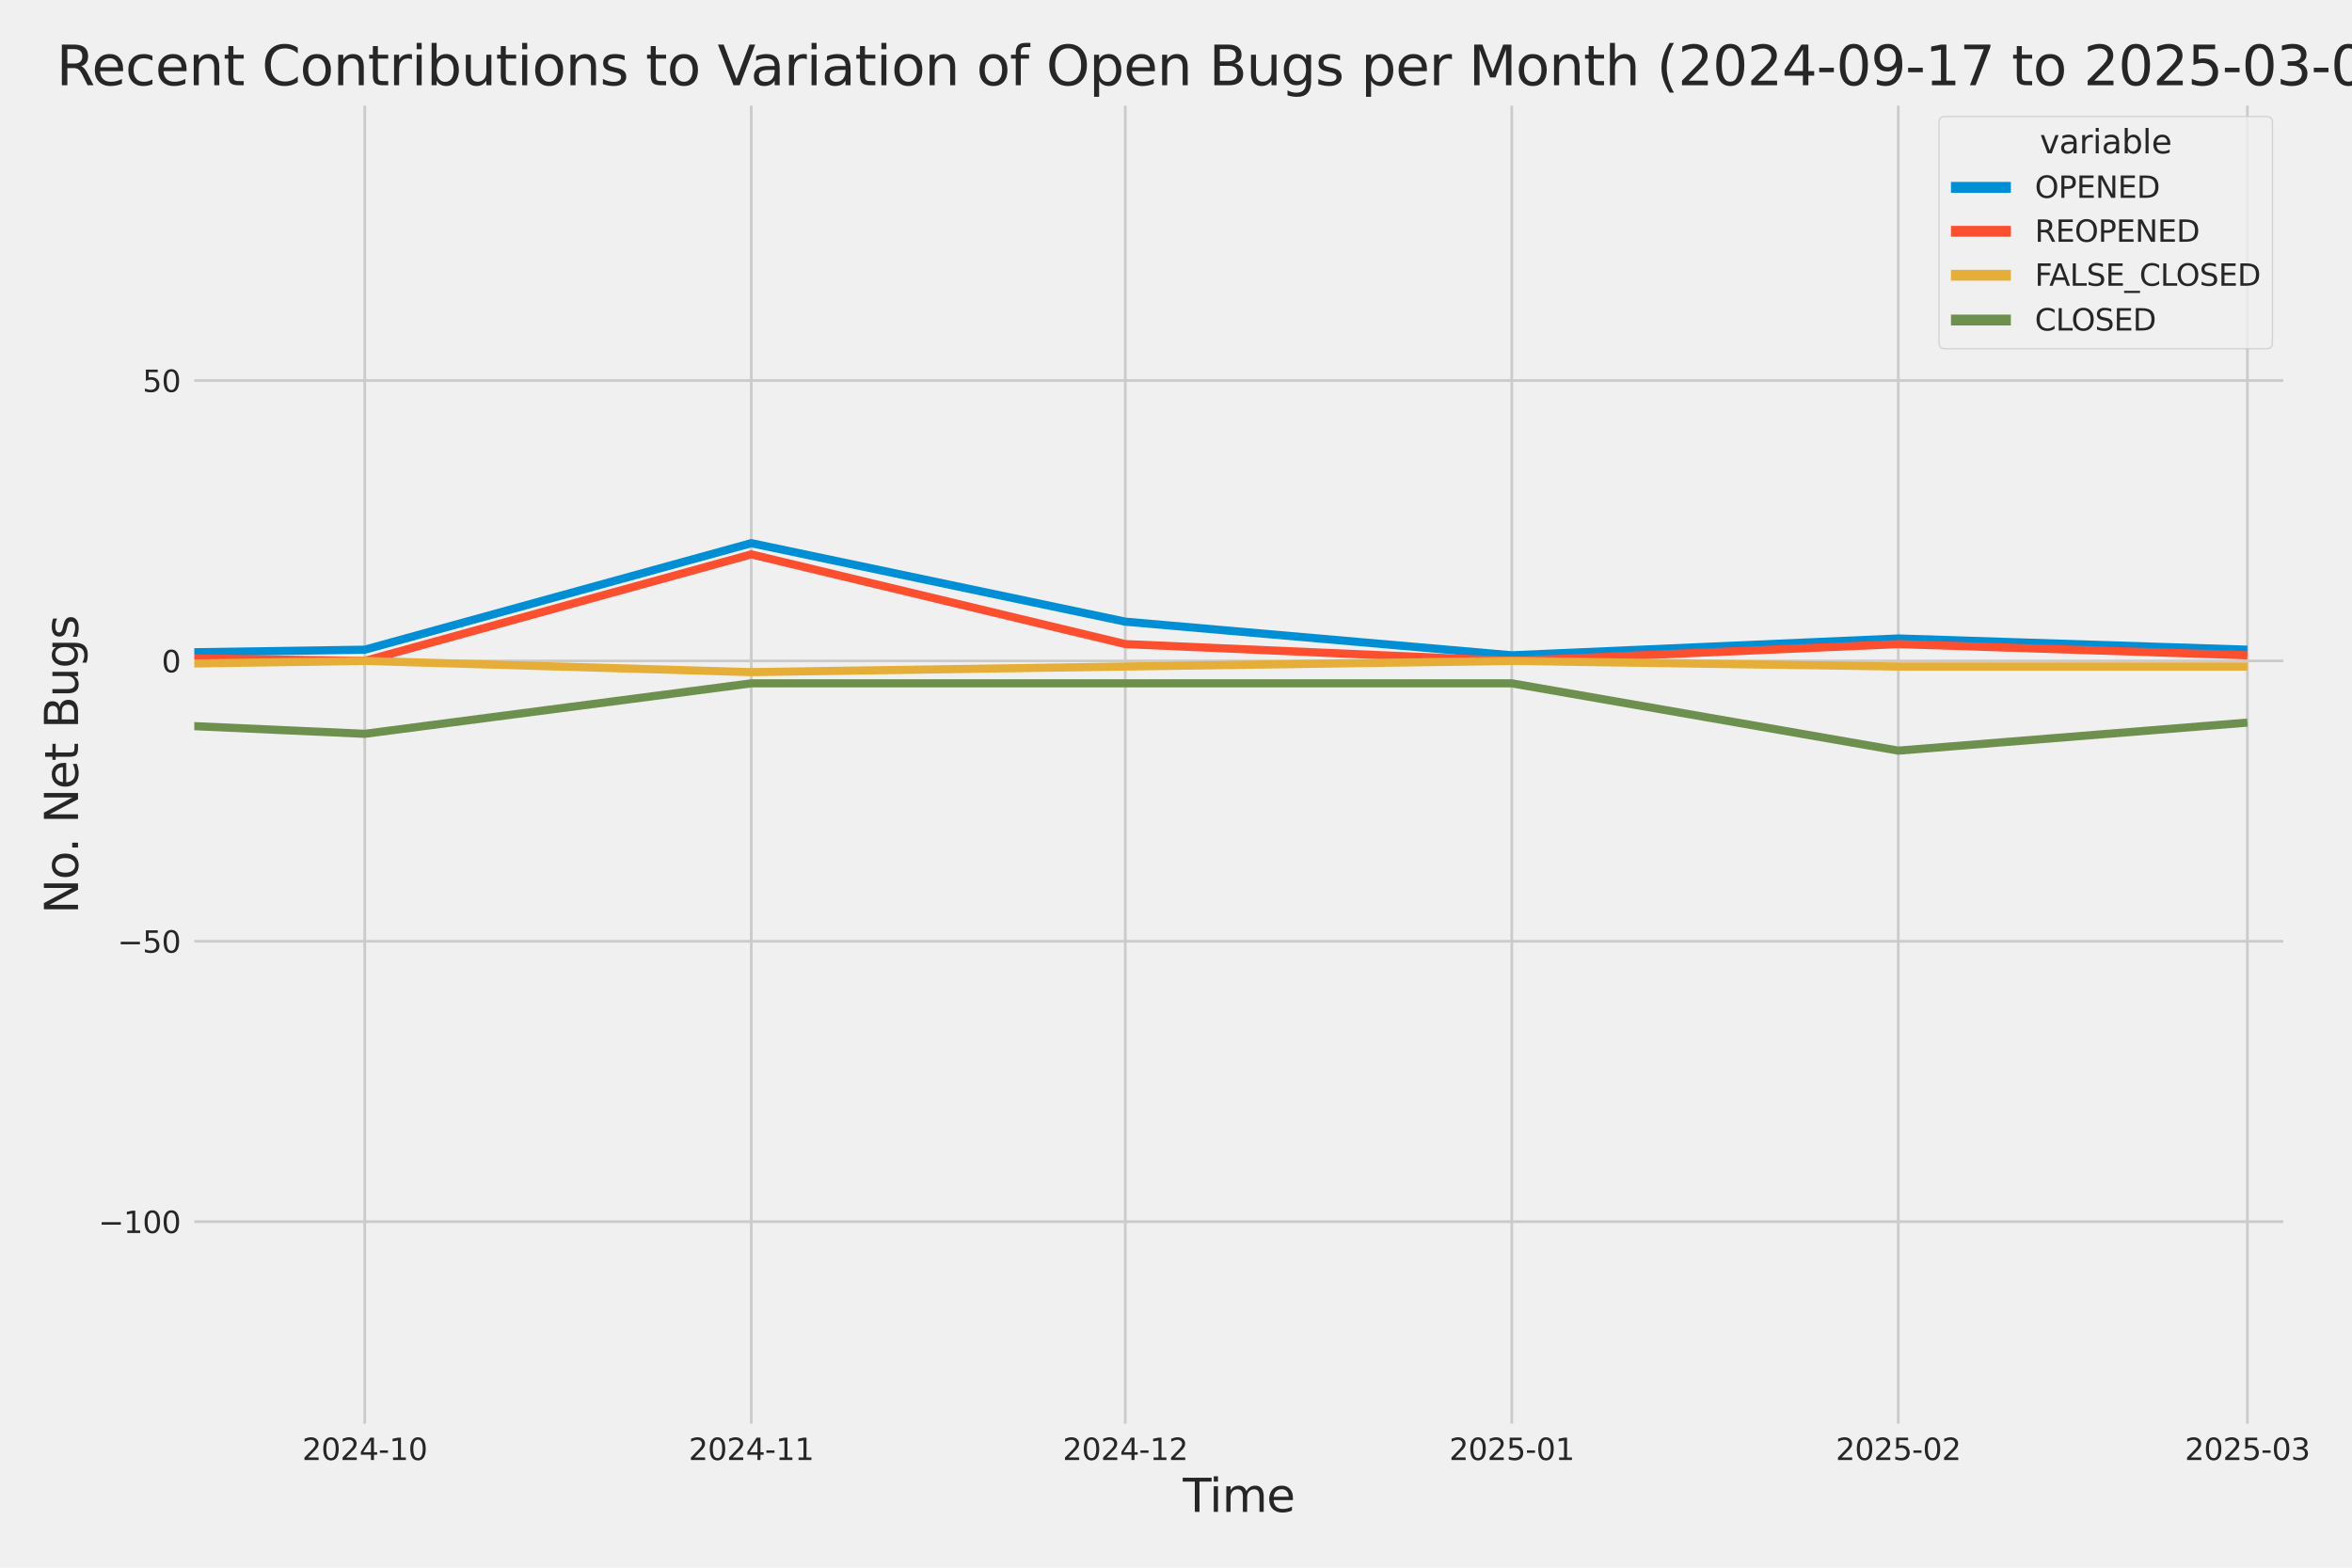 <?xml version="1.0" encoding="utf-8" standalone="no"?>
<!DOCTYPE svg PUBLIC "-//W3C//DTD SVG 1.1//EN"
  "http://www.w3.org/Graphics/SVG/1.1/DTD/svg11.dtd">
<svg xmlns:xlink="http://www.w3.org/1999/xlink" width="864pt" height="576pt" viewBox="0 0 864 576" xmlns="http://www.w3.org/2000/svg" version="1.1">
 <defs>
  <style type="text/css">*{stroke-linejoin: round; stroke-linecap: butt}</style>
 </defs>
 <g id="figure_1">
  <g id="patch_1">
   <path d="M 0 576 
L 864 576 
L 864 0 
L 0 0 
z
" style="fill: #f0f0f0"/>
  </g>
  <g id="axes_1">
   <g id="patch_2">
    <path d="M 69.87 524.58 
L 840.267 524.58 
L 840.267 37.32 
L 69.87 37.32 
z
" style="fill: #f0f0f0"/>
   </g>
   <g id="matplotlib.axis_1">
    <g id="xtick_1">
     <g id="line2d_1">
      <path d="M 133.99 524.58 
L 133.99 37.32 
" clip-path="url(#p285d5031ac)" style="fill: none; stroke: #cbcbcb"/>
     </g>
     <g id="text_1">
      <!-- 2024-10 -->
      <g style="fill: #262626" transform="translate(111.01 536.438)scale(0.11 -0.11)">
       <defs>
        <path id="DejaVuSans-32" d="M 1228 531 
L 3431 531 
L 3431 0 
L 469 0 
L 469 531 
Q 828 903 1448 1529 
Q 2069 2156 2228 2338 
Q 2531 2678 2651 2914 
Q 2772 3150 2772 3378 
Q 2772 3750 2511 3984 
Q 2250 4219 1831 4219 
Q 1534 4219 1204 4116 
Q 875 4013 500 3803 
L 500 4441 
Q 881 4594 1212 4672 
Q 1544 4750 1819 4750 
Q 2544 4750 2975 4387 
Q 3406 4025 3406 3419 
Q 3406 3131 3298 2873 
Q 3191 2616 2906 2266 
Q 2828 2175 2409 1742 
Q 1991 1309 1228 531 
z
" transform="scale(0.016)"/>
        <path id="DejaVuSans-30" d="M 2034 4250 
Q 1547 4250 1301 3770 
Q 1056 3291 1056 2328 
Q 1056 1369 1301 889 
Q 1547 409 2034 409 
Q 2525 409 2770 889 
Q 3016 1369 3016 2328 
Q 3016 3291 2770 3770 
Q 2525 4250 2034 4250 
z
M 2034 4750 
Q 2819 4750 3233 4129 
Q 3647 3509 3647 2328 
Q 3647 1150 3233 529 
Q 2819 -91 2034 -91 
Q 1250 -91 836 529 
Q 422 1150 422 2328 
Q 422 3509 836 4129 
Q 1250 4750 2034 4750 
z
" transform="scale(0.016)"/>
        <path id="DejaVuSans-34" d="M 2419 4116 
L 825 1625 
L 2419 1625 
L 2419 4116 
z
M 2253 4666 
L 3047 4666 
L 3047 1625 
L 3713 1625 
L 3713 1100 
L 3047 1100 
L 3047 0 
L 2419 0 
L 2419 1100 
L 313 1100 
L 313 1709 
L 2253 4666 
z
" transform="scale(0.016)"/>
        <path id="DejaVuSans-2d" d="M 313 2009 
L 1997 2009 
L 1997 1497 
L 313 1497 
L 313 2009 
z
" transform="scale(0.016)"/>
        <path id="DejaVuSans-31" d="M 794 531 
L 1825 531 
L 1825 4091 
L 703 3866 
L 703 4441 
L 1819 4666 
L 2450 4666 
L 2450 531 
L 3481 531 
L 3481 0 
L 794 0 
L 794 531 
z
" transform="scale(0.016)"/>
       </defs>
       <use xlink:href="#DejaVuSans-32"/>
       <use xlink:href="#DejaVuSans-30" x="63.623"/>
       <use xlink:href="#DejaVuSans-32" x="127.246"/>
       <use xlink:href="#DejaVuSans-34" x="190.869"/>
       <use xlink:href="#DejaVuSans-2d" x="254.492"/>
       <use xlink:href="#DejaVuSans-31" x="290.576"/>
       <use xlink:href="#DejaVuSans-30" x="354.199"/>
      </g>
     </g>
    </g>
    <g id="xtick_2">
     <g id="line2d_2">
      <path d="M 275.971 524.58 
L 275.971 37.32 
" clip-path="url(#p285d5031ac)" style="fill: none; stroke: #cbcbcb"/>
     </g>
     <g id="text_2">
      <!-- 2024-11 -->
      <g style="fill: #262626" transform="translate(252.99 536.438)scale(0.11 -0.11)">
       <use xlink:href="#DejaVuSans-32"/>
       <use xlink:href="#DejaVuSans-30" x="63.623"/>
       <use xlink:href="#DejaVuSans-32" x="127.246"/>
       <use xlink:href="#DejaVuSans-34" x="190.869"/>
       <use xlink:href="#DejaVuSans-2d" x="254.492"/>
       <use xlink:href="#DejaVuSans-31" x="290.576"/>
       <use xlink:href="#DejaVuSans-31" x="354.199"/>
      </g>
     </g>
    </g>
    <g id="xtick_3">
     <g id="line2d_3">
      <path d="M 413.371 524.58 
L 413.371 37.32 
" clip-path="url(#p285d5031ac)" style="fill: none; stroke: #cbcbcb"/>
     </g>
     <g id="text_3">
      <!-- 2024-12 -->
      <g style="fill: #262626" transform="translate(390.391 536.438)scale(0.11 -0.11)">
       <use xlink:href="#DejaVuSans-32"/>
       <use xlink:href="#DejaVuSans-30" x="63.623"/>
       <use xlink:href="#DejaVuSans-32" x="127.246"/>
       <use xlink:href="#DejaVuSans-34" x="190.869"/>
       <use xlink:href="#DejaVuSans-2d" x="254.492"/>
       <use xlink:href="#DejaVuSans-31" x="290.576"/>
       <use xlink:href="#DejaVuSans-32" x="354.199"/>
      </g>
     </g>
    </g>
    <g id="xtick_4">
     <g id="line2d_4">
      <path d="M 555.352 524.58 
L 555.352 37.32 
" clip-path="url(#p285d5031ac)" style="fill: none; stroke: #cbcbcb"/>
     </g>
     <g id="text_4">
      <!-- 2025-01 -->
      <g style="fill: #262626" transform="translate(532.371 536.438)scale(0.11 -0.11)">
       <defs>
        <path id="DejaVuSans-35" d="M 691 4666 
L 3169 4666 
L 3169 4134 
L 1269 4134 
L 1269 2991 
Q 1406 3038 1543 3061 
Q 1681 3084 1819 3084 
Q 2600 3084 3056 2656 
Q 3513 2228 3513 1497 
Q 3513 744 3044 326 
Q 2575 -91 1722 -91 
Q 1428 -91 1123 -41 
Q 819 9 494 109 
L 494 744 
Q 775 591 1075 516 
Q 1375 441 1709 441 
Q 2250 441 2565 725 
Q 2881 1009 2881 1497 
Q 2881 1984 2565 2268 
Q 2250 2553 1709 2553 
Q 1456 2553 1204 2497 
Q 953 2441 691 2322 
L 691 4666 
z
" transform="scale(0.016)"/>
       </defs>
       <use xlink:href="#DejaVuSans-32"/>
       <use xlink:href="#DejaVuSans-30" x="63.623"/>
       <use xlink:href="#DejaVuSans-32" x="127.246"/>
       <use xlink:href="#DejaVuSans-35" x="190.869"/>
       <use xlink:href="#DejaVuSans-2d" x="254.492"/>
       <use xlink:href="#DejaVuSans-30" x="290.576"/>
       <use xlink:href="#DejaVuSans-31" x="354.199"/>
      </g>
     </g>
    </g>
    <g id="xtick_5">
     <g id="line2d_5">
      <path d="M 697.332 524.58 
L 697.332 37.32 
" clip-path="url(#p285d5031ac)" style="fill: none; stroke: #cbcbcb"/>
     </g>
     <g id="text_5">
      <!-- 2025-02 -->
      <g style="fill: #262626" transform="translate(674.352 536.438)scale(0.11 -0.11)">
       <use xlink:href="#DejaVuSans-32"/>
       <use xlink:href="#DejaVuSans-30" x="63.623"/>
       <use xlink:href="#DejaVuSans-32" x="127.246"/>
       <use xlink:href="#DejaVuSans-35" x="190.869"/>
       <use xlink:href="#DejaVuSans-2d" x="254.492"/>
       <use xlink:href="#DejaVuSans-30" x="290.576"/>
       <use xlink:href="#DejaVuSans-32" x="354.199"/>
      </g>
     </g>
    </g>
    <g id="xtick_6">
     <g id="line2d_6">
      <path d="M 825.573 524.58 
L 825.573 37.32 
" clip-path="url(#p285d5031ac)" style="fill: none; stroke: #cbcbcb"/>
     </g>
     <g id="text_6">
      <!-- 2025-03 -->
      <g style="fill: #262626" transform="translate(802.592 536.438)scale(0.11 -0.11)">
       <defs>
        <path id="DejaVuSans-33" d="M 2597 2516 
Q 3050 2419 3304 2112 
Q 3559 1806 3559 1356 
Q 3559 666 3084 287 
Q 2609 -91 1734 -91 
Q 1441 -91 1130 -33 
Q 819 25 488 141 
L 488 750 
Q 750 597 1062 519 
Q 1375 441 1716 441 
Q 2309 441 2620 675 
Q 2931 909 2931 1356 
Q 2931 1769 2642 2001 
Q 2353 2234 1838 2234 
L 1294 2234 
L 1294 2753 
L 1863 2753 
Q 2328 2753 2575 2939 
Q 2822 3125 2822 3475 
Q 2822 3834 2567 4026 
Q 2313 4219 1838 4219 
Q 1578 4219 1281 4162 
Q 984 4106 628 3988 
L 628 4550 
Q 988 4650 1302 4700 
Q 1616 4750 1894 4750 
Q 2613 4750 3031 4423 
Q 3450 4097 3450 3541 
Q 3450 3153 3228 2886 
Q 3006 2619 2597 2516 
z
" transform="scale(0.016)"/>
       </defs>
       <use xlink:href="#DejaVuSans-32"/>
       <use xlink:href="#DejaVuSans-30" x="63.623"/>
       <use xlink:href="#DejaVuSans-32" x="127.246"/>
       <use xlink:href="#DejaVuSans-35" x="190.869"/>
       <use xlink:href="#DejaVuSans-2d" x="254.492"/>
       <use xlink:href="#DejaVuSans-30" x="290.576"/>
       <use xlink:href="#DejaVuSans-33" x="354.199"/>
      </g>
     </g>
    </g>
    <g id="text_7">
     <!-- Time -->
     <g style="fill: #262626" transform="translate(434.516 555.491)scale(0.168 -0.168)">
      <defs>
       <path id="DejaVuSans-54" d="M -19 4666 
L 3928 4666 
L 3928 4134 
L 2272 4134 
L 2272 0 
L 1638 0 
L 1638 4134 
L -19 4134 
L -19 4666 
z
" transform="scale(0.016)"/>
       <path id="DejaVuSans-69" d="M 603 3500 
L 1178 3500 
L 1178 0 
L 603 0 
L 603 3500 
z
M 603 4863 
L 1178 4863 
L 1178 4134 
L 603 4134 
L 603 4863 
z
" transform="scale(0.016)"/>
       <path id="DejaVuSans-6d" d="M 3328 2828 
Q 3544 3216 3844 3400 
Q 4144 3584 4550 3584 
Q 5097 3584 5394 3201 
Q 5691 2819 5691 2113 
L 5691 0 
L 5113 0 
L 5113 2094 
Q 5113 2597 4934 2840 
Q 4756 3084 4391 3084 
Q 3944 3084 3684 2787 
Q 3425 2491 3425 1978 
L 3425 0 
L 2847 0 
L 2847 2094 
Q 2847 2600 2669 2842 
Q 2491 3084 2119 3084 
Q 1678 3084 1418 2786 
Q 1159 2488 1159 1978 
L 1159 0 
L 581 0 
L 581 3500 
L 1159 3500 
L 1159 2956 
Q 1356 3278 1631 3431 
Q 1906 3584 2284 3584 
Q 2666 3584 2933 3390 
Q 3200 3197 3328 2828 
z
" transform="scale(0.016)"/>
       <path id="DejaVuSans-65" d="M 3597 1894 
L 3597 1613 
L 953 1613 
Q 991 1019 1311 708 
Q 1631 397 2203 397 
Q 2534 397 2845 478 
Q 3156 559 3463 722 
L 3463 178 
Q 3153 47 2828 -22 
Q 2503 -91 2169 -91 
Q 1331 -91 842 396 
Q 353 884 353 1716 
Q 353 2575 817 3079 
Q 1281 3584 2069 3584 
Q 2775 3584 3186 3129 
Q 3597 2675 3597 1894 
z
M 3022 2063 
Q 3016 2534 2758 2815 
Q 2500 3097 2075 3097 
Q 1594 3097 1305 2825 
Q 1016 2553 972 2059 
L 3022 2063 
z
" transform="scale(0.016)"/>
      </defs>
      <use xlink:href="#DejaVuSans-54"/>
      <use xlink:href="#DejaVuSans-69" x="57.959"/>
      <use xlink:href="#DejaVuSans-6d" x="85.742"/>
      <use xlink:href="#DejaVuSans-65" x="183.154"/>
     </g>
    </g>
   </g>
   <g id="matplotlib.axis_2">
    <g id="ytick_1">
     <g id="line2d_7">
      <path d="M 69.87 448.864 
L 840.267 448.864 
" clip-path="url(#p285d5031ac)" style="fill: none; stroke: #cbcbcb"/>
     </g>
     <g id="text_8">
      <!-- −100 -->
      <g style="fill: #262626" transform="translate(36.156 453.043)scale(0.11 -0.11)">
       <defs>
        <path id="DejaVuSans-2212" d="M 678 2272 
L 4684 2272 
L 4684 1741 
L 678 1741 
L 678 2272 
z
" transform="scale(0.016)"/>
       </defs>
       <use xlink:href="#DejaVuSans-2212"/>
       <use xlink:href="#DejaVuSans-31" x="83.789"/>
       <use xlink:href="#DejaVuSans-30" x="147.412"/>
       <use xlink:href="#DejaVuSans-30" x="211.035"/>
      </g>
     </g>
    </g>
    <g id="ytick_2">
     <g id="line2d_8">
      <path d="M 69.87 345.849 
L 840.267 345.849 
" clip-path="url(#p285d5031ac)" style="fill: none; stroke: #cbcbcb"/>
     </g>
     <g id="text_9">
      <!-- −50 -->
      <g style="fill: #262626" transform="translate(43.155 350.028)scale(0.11 -0.11)">
       <use xlink:href="#DejaVuSans-2212"/>
       <use xlink:href="#DejaVuSans-35" x="83.789"/>
       <use xlink:href="#DejaVuSans-30" x="147.412"/>
      </g>
     </g>
    </g>
    <g id="ytick_3">
     <g id="line2d_9">
      <path d="M 69.87 242.835 
L 840.267 242.835 
" clip-path="url(#p285d5031ac)" style="fill: none; stroke: #cbcbcb"/>
     </g>
     <g id="text_10">
      <!-- 0 -->
      <g style="fill: #262626" transform="translate(59.371 247.014)scale(0.11 -0.11)">
       <use xlink:href="#DejaVuSans-30"/>
      </g>
     </g>
    </g>
    <g id="ytick_4">
     <g id="line2d_10">
      <path d="M 69.87 139.82 
L 840.267 139.82 
" clip-path="url(#p285d5031ac)" style="fill: none; stroke: #cbcbcb"/>
     </g>
     <g id="text_11">
      <!-- 50 -->
      <g style="fill: #262626" transform="translate(52.373 143.999)scale(0.11 -0.11)">
       <use xlink:href="#DejaVuSans-35"/>
       <use xlink:href="#DejaVuSans-30" x="63.623"/>
      </g>
     </g>
    </g>
    <g id="text_12">
     <!-- No. Net Bugs -->
     <g style="fill: #262626" transform="translate(28.662 335.777)rotate(-90)scale(0.168 -0.168)">
      <defs>
       <path id="DejaVuSans-4e" d="M 628 4666 
L 1478 4666 
L 3547 763 
L 3547 4666 
L 4159 4666 
L 4159 0 
L 3309 0 
L 1241 3903 
L 1241 0 
L 628 0 
L 628 4666 
z
" transform="scale(0.016)"/>
       <path id="DejaVuSans-6f" d="M 1959 3097 
Q 1497 3097 1228 2736 
Q 959 2375 959 1747 
Q 959 1119 1226 758 
Q 1494 397 1959 397 
Q 2419 397 2687 759 
Q 2956 1122 2956 1747 
Q 2956 2369 2687 2733 
Q 2419 3097 1959 3097 
z
M 1959 3584 
Q 2709 3584 3137 3096 
Q 3566 2609 3566 1747 
Q 3566 888 3137 398 
Q 2709 -91 1959 -91 
Q 1206 -91 779 398 
Q 353 888 353 1747 
Q 353 2609 779 3096 
Q 1206 3584 1959 3584 
z
" transform="scale(0.016)"/>
       <path id="DejaVuSans-2e" d="M 684 794 
L 1344 794 
L 1344 0 
L 684 0 
L 684 794 
z
" transform="scale(0.016)"/>
       <path id="DejaVuSans-20" transform="scale(0.016)"/>
       <path id="DejaVuSans-74" d="M 1172 4494 
L 1172 3500 
L 2356 3500 
L 2356 3053 
L 1172 3053 
L 1172 1153 
Q 1172 725 1289 603 
Q 1406 481 1766 481 
L 2356 481 
L 2356 0 
L 1766 0 
Q 1100 0 847 248 
Q 594 497 594 1153 
L 594 3053 
L 172 3053 
L 172 3500 
L 594 3500 
L 594 4494 
L 1172 4494 
z
" transform="scale(0.016)"/>
       <path id="DejaVuSans-42" d="M 1259 2228 
L 1259 519 
L 2272 519 
Q 2781 519 3026 730 
Q 3272 941 3272 1375 
Q 3272 1813 3026 2020 
Q 2781 2228 2272 2228 
L 1259 2228 
z
M 1259 4147 
L 1259 2741 
L 2194 2741 
Q 2656 2741 2882 2914 
Q 3109 3088 3109 3444 
Q 3109 3797 2882 3972 
Q 2656 4147 2194 4147 
L 1259 4147 
z
M 628 4666 
L 2241 4666 
Q 2963 4666 3353 4366 
Q 3744 4066 3744 3513 
Q 3744 3084 3544 2831 
Q 3344 2578 2956 2516 
Q 3422 2416 3680 2098 
Q 3938 1781 3938 1306 
Q 3938 681 3513 340 
Q 3088 0 2303 0 
L 628 0 
L 628 4666 
z
" transform="scale(0.016)"/>
       <path id="DejaVuSans-75" d="M 544 1381 
L 544 3500 
L 1119 3500 
L 1119 1403 
Q 1119 906 1312 657 
Q 1506 409 1894 409 
Q 2359 409 2629 706 
Q 2900 1003 2900 1516 
L 2900 3500 
L 3475 3500 
L 3475 0 
L 2900 0 
L 2900 538 
Q 2691 219 2414 64 
Q 2138 -91 1772 -91 
Q 1169 -91 856 284 
Q 544 659 544 1381 
z
M 1991 3584 
L 1991 3584 
z
" transform="scale(0.016)"/>
       <path id="DejaVuSans-67" d="M 2906 1791 
Q 2906 2416 2648 2759 
Q 2391 3103 1925 3103 
Q 1463 3103 1205 2759 
Q 947 2416 947 1791 
Q 947 1169 1205 825 
Q 1463 481 1925 481 
Q 2391 481 2648 825 
Q 2906 1169 2906 1791 
z
M 3481 434 
Q 3481 -459 3084 -895 
Q 2688 -1331 1869 -1331 
Q 1566 -1331 1297 -1286 
Q 1028 -1241 775 -1147 
L 775 -588 
Q 1028 -725 1275 -790 
Q 1522 -856 1778 -856 
Q 2344 -856 2625 -561 
Q 2906 -266 2906 331 
L 2906 616 
Q 2728 306 2450 153 
Q 2172 0 1784 0 
Q 1141 0 747 490 
Q 353 981 353 1791 
Q 353 2603 747 3093 
Q 1141 3584 1784 3584 
Q 2172 3584 2450 3431 
Q 2728 3278 2906 2969 
L 2906 3500 
L 3481 3500 
L 3481 434 
z
" transform="scale(0.016)"/>
       <path id="DejaVuSans-73" d="M 2834 3397 
L 2834 2853 
Q 2591 2978 2328 3040 
Q 2066 3103 1784 3103 
Q 1356 3103 1142 2972 
Q 928 2841 928 2578 
Q 928 2378 1081 2264 
Q 1234 2150 1697 2047 
L 1894 2003 
Q 2506 1872 2764 1633 
Q 3022 1394 3022 966 
Q 3022 478 2636 193 
Q 2250 -91 1575 -91 
Q 1294 -91 989 -36 
Q 684 19 347 128 
L 347 722 
Q 666 556 975 473 
Q 1284 391 1588 391 
Q 1994 391 2212 530 
Q 2431 669 2431 922 
Q 2431 1156 2273 1281 
Q 2116 1406 1581 1522 
L 1381 1569 
Q 847 1681 609 1914 
Q 372 2147 372 2553 
Q 372 3047 722 3315 
Q 1072 3584 1716 3584 
Q 2034 3584 2315 3537 
Q 2597 3491 2834 3397 
z
" transform="scale(0.016)"/>
      </defs>
      <use xlink:href="#DejaVuSans-4e"/>
      <use xlink:href="#DejaVuSans-6f" x="74.805"/>
      <use xlink:href="#DejaVuSans-2e" x="134.236"/>
      <use xlink:href="#DejaVuSans-20" x="166.023"/>
      <use xlink:href="#DejaVuSans-4e" x="197.811"/>
      <use xlink:href="#DejaVuSans-65" x="272.615"/>
      <use xlink:href="#DejaVuSans-74" x="334.139"/>
      <use xlink:href="#DejaVuSans-20" x="373.348"/>
      <use xlink:href="#DejaVuSans-42" x="405.135"/>
      <use xlink:href="#DejaVuSans-75" x="473.738"/>
      <use xlink:href="#DejaVuSans-67" x="537.117"/>
      <use xlink:href="#DejaVuSans-73" x="600.594"/>
     </g>
    </g>
   </g>
   <g id="PolyCollection_1">
    <path d="M -13807.585 228.412 
L -13807.585 228.412 
L -13670.184 226.352 
L -13528.204 230.473 
L -13386.223 238.714 
L -13248.823 162.483 
L -13106.842 189.267 
L -12969.442 185.146 
L -12827.461 213.99 
L -12685.48 121.277 
L -12557.24 207.809 
L -12415.259 185.146 
L -12277.859 205.749 
L -12135.878 189.267 
L -11998.478 172.784 
L -11856.497 220.171 
L -11714.517 218.111 
L -11577.116 224.292 
L -11435.136 98.614 
L -11297.735 176.905 
L -11155.754 220.171 
L -11013.774 224.292 
L -10885.533 226.352 
L -10743.553 230.473 
L -10606.152 211.93 
L -10464.172 213.99 
L -10326.771 216.051 
L -10184.791 220.171 
L -10042.81 216.051 
L -9905.409 230.473 
L -9763.429 170.724 
L -9626.028 183.086 
L -9484.048 216.051 
L -9342.067 230.473 
L -9213.827 203.689 
L -9071.846 201.629 
L -8934.446 193.387 
L -8792.465 148.061 
L -8655.065 98.614 
L -8513.084 193.387 
L -8371.103 191.327 
L -8233.703 203.689 
L -8091.722 205.749 
L -7954.322 158.362 
L -7812.341 84.192 
L -7670.361 197.508 
L -7537.54 209.87 
L -7395.56 183.086 
L -7258.159 226.352 
L -7116.178 176.905 
L -6978.778 183.086 
L -6836.797 110.976 
L -6694.817 199.568 
L -6557.416 150.121 
L -6415.436 168.664 
L -6278.035 181.026 
L -6136.055 59.468 
L -5994.074 164.543 
L -5865.833 178.965 
L -5723.853 158.362 
L -5586.452 172.784 
L -5444.472 170.724 
L -5307.071 172.784 
L -5165.091 166.604 
L -5023.11 185.146 
L -4885.71 178.965 
L -4743.729 139.82 
L -4606.329 61.528 
L -4464.348 187.207 
L -4322.367 172.784 
L -4194.127 205.749 
L -4052.146 92.433 
L -3914.746 106.855 
L -3772.765 170.724 
L -3635.365 127.458 
L -3493.384 160.423 
L -3351.404 185.146 
L -3214.003 187.207 
L -3072.022 205.749 
L -2934.622 209.87 
L -2792.641 226.352 
L -2650.661 216.051 
L -2522.42 220.171 
L -2380.44 216.051 
L -2243.039 220.171 
L -2101.059 220.171 
L -1963.658 205.749 
L -1821.678 218.111 
L -1679.697 228.412 
L -1542.296 236.654 
L -1400.316 222.232 
L -1262.915 197.508 
L -1120.935 213.99 
L -978.954 238.714 
L -846.134 242.835 
L -704.153 187.207 
L -566.753 228.412 
L -424.772 193.387 
L -287.371 230.473 
L -145.391 240.774 
L -3.41 240.774 
L 133.99 238.714 
L 275.971 199.568 
L 413.371 228.412 
L 555.352 240.774 
L 697.332 234.593 
L 825.573 238.714 
L 825.573 238.714 
L 825.573 238.714 
L 697.332 234.593 
L 555.352 240.774 
L 413.371 228.412 
L 275.971 199.568 
L 133.99 238.714 
L -3.41 240.774 
L -145.391 240.774 
L -287.371 230.473 
L -424.772 193.387 
L -566.753 228.412 
L -704.153 187.207 
L -846.134 242.835 
L -978.954 238.714 
L -1120.935 213.99 
L -1262.915 197.508 
L -1400.316 222.232 
L -1542.296 236.654 
L -1679.697 228.412 
L -1821.678 218.111 
L -1963.658 205.749 
L -2101.059 220.171 
L -2243.039 220.171 
L -2380.44 216.051 
L -2522.42 220.171 
L -2650.661 216.051 
L -2792.641 226.352 
L -2934.622 209.87 
L -3072.022 205.749 
L -3214.003 187.207 
L -3351.404 185.146 
L -3493.384 160.423 
L -3635.365 127.458 
L -3772.765 170.724 
L -3914.746 106.855 
L -4052.146 92.433 
L -4194.127 205.749 
L -4322.367 172.784 
L -4464.348 187.207 
L -4606.329 61.528 
L -4743.729 139.82 
L -4885.71 178.965 
L -5023.11 185.146 
L -5165.091 166.604 
L -5307.071 172.784 
L -5444.472 170.724 
L -5586.452 172.784 
L -5723.853 158.362 
L -5865.833 178.965 
L -5994.074 164.543 
L -6136.055 59.468 
L -6278.035 181.026 
L -6415.436 168.664 
L -6557.416 150.121 
L -6694.817 199.568 
L -6836.797 110.976 
L -6978.778 183.086 
L -7116.178 176.905 
L -7258.159 226.352 
L -7395.56 183.086 
L -7537.54 209.87 
L -7670.361 197.508 
L -7812.341 84.192 
L -7954.322 158.362 
L -8091.722 205.749 
L -8233.703 203.689 
L -8371.103 191.327 
L -8513.084 193.387 
L -8655.065 98.614 
L -8792.465 148.061 
L -8934.446 193.387 
L -9071.846 201.629 
L -9213.827 203.689 
L -9342.067 230.473 
L -9484.048 216.051 
L -9626.028 183.086 
L -9763.429 170.724 
L -9905.409 230.473 
L -10042.81 216.051 
L -10184.791 220.171 
L -10326.771 216.051 
L -10464.172 213.99 
L -10606.152 211.93 
L -10743.553 230.473 
L -10885.533 226.352 
L -11013.774 224.292 
L -11155.754 220.171 
L -11297.735 176.905 
L -11435.136 98.614 
L -11577.116 224.292 
L -11714.517 218.111 
L -11856.497 220.171 
L -11998.478 172.784 
L -12135.878 189.267 
L -12277.859 205.749 
L -12415.259 185.146 
L -12557.24 207.809 
L -12685.48 121.277 
L -12827.461 213.99 
L -12969.442 185.146 
L -13106.842 189.267 
L -13248.823 162.483 
L -13386.223 238.714 
L -13528.204 230.473 
L -13670.184 226.352 
L -13807.585 228.412 
z
" clip-path="url(#p285d5031ac)" style="fill: #008fd5; fill-opacity: 0.2; stroke: #008fd5; stroke-opacity: 0.2; stroke-width: 0.5"/>
   </g>
   <g id="PolyCollection_2">
    <path d="M -13807.585 242.835 
L -13807.585 242.835 
L -13670.184 242.835 
L -13528.204 242.835 
L -13386.223 242.835 
L -13248.823 242.835 
L -13106.842 236.654 
L -12969.442 242.835 
L -12827.461 242.835 
L -12685.48 236.654 
L -12557.24 242.835 
L -12415.259 242.835 
L -12277.859 238.714 
L -12135.878 242.835 
L -11998.478 240.774 
L -11856.497 242.835 
L -11714.517 238.714 
L -11577.116 240.774 
L -11435.136 209.87 
L -11297.735 230.473 
L -11155.754 242.835 
L -11013.774 242.835 
L -10885.533 242.835 
L -10743.553 242.835 
L -10606.152 242.835 
L -10464.172 240.774 
L -10326.771 242.835 
L -10184.791 242.835 
L -10042.81 238.714 
L -9905.409 238.714 
L -9763.429 242.835 
L -9626.028 242.835 
L -9484.048 238.714 
L -9342.067 242.835 
L -9213.827 236.654 
L -9071.846 242.835 
L -8934.446 242.835 
L -8792.465 230.473 
L -8655.065 218.111 
L -8513.084 238.714 
L -8371.103 240.774 
L -8233.703 240.774 
L -8091.722 232.533 
L -7954.322 238.714 
L -7812.341 224.292 
L -7670.361 242.835 
L -7537.54 242.835 
L -7395.56 240.774 
L -7258.159 242.835 
L -7116.178 242.835 
L -6978.778 238.714 
L -6836.797 236.654 
L -6694.817 238.714 
L -6557.416 242.835 
L -6415.436 234.593 
L -6278.035 232.533 
L -6136.055 240.774 
L -5994.074 234.593 
L -5865.833 232.533 
L -5723.853 218.111 
L -5586.452 224.292 
L -5444.472 240.774 
L -5307.071 240.774 
L -5165.091 236.654 
L -5023.11 234.593 
L -4885.71 242.835 
L -4743.729 213.99 
L -4606.329 242.835 
L -4464.348 216.051 
L -4322.367 240.774 
L -4194.127 234.593 
L -4052.146 234.593 
L -3914.746 232.533 
L -3772.765 242.835 
L -3635.365 201.629 
L -3493.384 230.473 
L -3351.404 232.533 
L -3214.003 224.292 
L -3072.022 226.352 
L -2934.622 224.292 
L -2792.641 240.774 
L -2650.661 232.533 
L -2522.42 238.714 
L -2380.44 230.473 
L -2243.039 242.835 
L -2101.059 234.593 
L -1963.658 240.774 
L -1821.678 242.835 
L -1679.697 242.835 
L -1542.296 242.835 
L -1400.316 242.835 
L -1262.915 242.835 
L -1120.935 242.835 
L -978.954 242.835 
L -846.134 242.835 
L -704.153 242.835 
L -566.753 238.714 
L -424.772 203.689 
L -287.371 232.533 
L -145.391 240.774 
L -3.41 240.774 
L 133.99 242.835 
L 275.971 203.689 
L 413.371 236.654 
L 555.352 242.835 
L 697.332 236.654 
L 825.573 240.774 
L 825.573 240.774 
L 825.573 240.774 
L 697.332 236.654 
L 555.352 242.835 
L 413.371 236.654 
L 275.971 203.689 
L 133.99 242.835 
L -3.41 240.774 
L -145.391 240.774 
L -287.371 232.533 
L -424.772 203.689 
L -566.753 238.714 
L -704.153 242.835 
L -846.134 242.835 
L -978.954 242.835 
L -1120.935 242.835 
L -1262.915 242.835 
L -1400.316 242.835 
L -1542.296 242.835 
L -1679.697 242.835 
L -1821.678 242.835 
L -1963.658 240.774 
L -2101.059 234.593 
L -2243.039 242.835 
L -2380.44 230.473 
L -2522.42 238.714 
L -2650.661 232.533 
L -2792.641 240.774 
L -2934.622 224.292 
L -3072.022 226.352 
L -3214.003 224.292 
L -3351.404 232.533 
L -3493.384 230.473 
L -3635.365 201.629 
L -3772.765 242.835 
L -3914.746 232.533 
L -4052.146 234.593 
L -4194.127 234.593 
L -4322.367 240.774 
L -4464.348 216.051 
L -4606.329 242.835 
L -4743.729 213.99 
L -4885.71 242.835 
L -5023.11 234.593 
L -5165.091 236.654 
L -5307.071 240.774 
L -5444.472 240.774 
L -5586.452 224.292 
L -5723.853 218.111 
L -5865.833 232.533 
L -5994.074 234.593 
L -6136.055 240.774 
L -6278.035 232.533 
L -6415.436 234.593 
L -6557.416 242.835 
L -6694.817 238.714 
L -6836.797 236.654 
L -6978.778 238.714 
L -7116.178 242.835 
L -7258.159 242.835 
L -7395.56 240.774 
L -7537.54 242.835 
L -7670.361 242.835 
L -7812.341 224.292 
L -7954.322 238.714 
L -8091.722 232.533 
L -8233.703 240.774 
L -8371.103 240.774 
L -8513.084 238.714 
L -8655.065 218.111 
L -8792.465 230.473 
L -8934.446 242.835 
L -9071.846 242.835 
L -9213.827 236.654 
L -9342.067 242.835 
L -9484.048 238.714 
L -9626.028 242.835 
L -9763.429 242.835 
L -9905.409 238.714 
L -10042.81 238.714 
L -10184.791 242.835 
L -10326.771 242.835 
L -10464.172 240.774 
L -10606.152 242.835 
L -10743.553 242.835 
L -10885.533 242.835 
L -11013.774 242.835 
L -11155.754 242.835 
L -11297.735 230.473 
L -11435.136 209.87 
L -11577.116 240.774 
L -11714.517 238.714 
L -11856.497 242.835 
L -11998.478 240.774 
L -12135.878 242.835 
L -12277.859 238.714 
L -12415.259 242.835 
L -12557.24 242.835 
L -12685.48 236.654 
L -12827.461 242.835 
L -12969.442 242.835 
L -13106.842 236.654 
L -13248.823 242.835 
L -13386.223 242.835 
L -13528.204 242.835 
L -13670.184 242.835 
L -13807.585 242.835 
z
" clip-path="url(#p285d5031ac)" style="fill: #fc4f30; fill-opacity: 0.2; stroke: #fc4f30; stroke-opacity: 0.2; stroke-width: 0.5"/>
   </g>
   <g id="PolyCollection_3">
    <path d="M -13807.585 242.835 
L -13807.585 242.835 
L -13670.184 242.835 
L -13528.204 242.835 
L -13386.223 242.835 
L -13248.823 242.835 
L -13106.842 246.955 
L -12969.442 242.835 
L -12827.461 242.835 
L -12685.48 246.955 
L -12557.24 242.835 
L -12415.259 242.835 
L -12277.859 246.955 
L -12135.878 242.835 
L -11998.478 242.835 
L -11856.497 242.835 
L -11714.517 244.895 
L -11577.116 244.895 
L -11435.136 269.618 
L -11297.735 246.955 
L -11155.754 242.835 
L -11013.774 242.835 
L -10885.533 242.835 
L -10743.553 242.835 
L -10606.152 242.835 
L -10464.172 244.895 
L -10326.771 242.835 
L -10184.791 242.835 
L -10042.81 244.895 
L -9905.409 244.895 
L -9763.429 242.835 
L -9626.028 242.835 
L -9484.048 242.835 
L -9342.067 242.835 
L -9213.827 246.955 
L -9071.846 242.835 
L -8934.446 242.835 
L -8792.465 251.076 
L -8655.065 265.498 
L -8513.084 246.955 
L -8371.103 244.895 
L -8233.703 242.835 
L -8091.722 246.955 
L -7954.322 246.955 
L -7812.341 257.257 
L -7670.361 242.835 
L -7537.54 242.835 
L -7395.56 244.895 
L -7258.159 242.835 
L -7116.178 242.835 
L -6978.778 242.835 
L -6836.797 249.015 
L -6694.817 244.895 
L -6557.416 242.835 
L -6415.436 249.015 
L -6278.035 242.835 
L -6136.055 244.895 
L -5994.074 246.955 
L -5865.833 251.076 
L -5723.853 255.196 
L -5586.452 255.196 
L -5444.472 244.895 
L -5307.071 244.895 
L -5165.091 246.955 
L -5023.11 244.895 
L -4885.71 242.835 
L -4743.729 257.257 
L -4606.329 242.835 
L -4464.348 253.136 
L -4322.367 244.895 
L -4194.127 251.076 
L -4052.146 246.955 
L -3914.746 246.955 
L -3772.765 242.835 
L -3635.365 281.98 
L -3493.384 249.015 
L -3351.404 249.015 
L -3214.003 251.076 
L -3072.022 246.955 
L -2934.622 257.257 
L -2792.641 244.895 
L -2650.661 244.895 
L -2522.42 242.835 
L -2380.44 251.076 
L -2243.039 242.835 
L -2101.059 244.895 
L -1963.658 242.835 
L -1821.678 242.835 
L -1679.697 242.835 
L -1542.296 242.835 
L -1400.316 242.835 
L -1262.915 242.835 
L -1120.935 242.835 
L -978.954 242.835 
L -846.134 242.835 
L -704.153 242.835 
L -566.753 246.955 
L -424.772 246.955 
L -287.371 244.895 
L -145.391 242.835 
L -3.41 244.895 
L 133.99 242.835 
L 275.971 246.955 
L 413.371 244.895 
L 555.352 242.835 
L 697.332 244.895 
L 825.573 244.895 
L 825.573 244.895 
L 825.573 244.895 
L 697.332 244.895 
L 555.352 242.835 
L 413.371 244.895 
L 275.971 246.955 
L 133.99 242.835 
L -3.41 244.895 
L -145.391 242.835 
L -287.371 244.895 
L -424.772 246.955 
L -566.753 246.955 
L -704.153 242.835 
L -846.134 242.835 
L -978.954 242.835 
L -1120.935 242.835 
L -1262.915 242.835 
L -1400.316 242.835 
L -1542.296 242.835 
L -1679.697 242.835 
L -1821.678 242.835 
L -1963.658 242.835 
L -2101.059 244.895 
L -2243.039 242.835 
L -2380.44 251.076 
L -2522.42 242.835 
L -2650.661 244.895 
L -2792.641 244.895 
L -2934.622 257.257 
L -3072.022 246.955 
L -3214.003 251.076 
L -3351.404 249.015 
L -3493.384 249.015 
L -3635.365 281.98 
L -3772.765 242.835 
L -3914.746 246.955 
L -4052.146 246.955 
L -4194.127 251.076 
L -4322.367 244.895 
L -4464.348 253.136 
L -4606.329 242.835 
L -4743.729 257.257 
L -4885.71 242.835 
L -5023.11 244.895 
L -5165.091 246.955 
L -5307.071 244.895 
L -5444.472 244.895 
L -5586.452 255.196 
L -5723.853 255.196 
L -5865.833 251.076 
L -5994.074 246.955 
L -6136.055 244.895 
L -6278.035 242.835 
L -6415.436 249.015 
L -6557.416 242.835 
L -6694.817 244.895 
L -6836.797 249.015 
L -6978.778 242.835 
L -7116.178 242.835 
L -7258.159 242.835 
L -7395.56 244.895 
L -7537.54 242.835 
L -7670.361 242.835 
L -7812.341 257.257 
L -7954.322 246.955 
L -8091.722 246.955 
L -8233.703 242.835 
L -8371.103 244.895 
L -8513.084 246.955 
L -8655.065 265.498 
L -8792.465 251.076 
L -8934.446 242.835 
L -9071.846 242.835 
L -9213.827 246.955 
L -9342.067 242.835 
L -9484.048 242.835 
L -9626.028 242.835 
L -9763.429 242.835 
L -9905.409 244.895 
L -10042.81 244.895 
L -10184.791 242.835 
L -10326.771 242.835 
L -10464.172 244.895 
L -10606.152 242.835 
L -10743.553 242.835 
L -10885.533 242.835 
L -11013.774 242.835 
L -11155.754 242.835 
L -11297.735 246.955 
L -11435.136 269.618 
L -11577.116 244.895 
L -11714.517 244.895 
L -11856.497 242.835 
L -11998.478 242.835 
L -12135.878 242.835 
L -12277.859 246.955 
L -12415.259 242.835 
L -12557.24 242.835 
L -12685.48 246.955 
L -12827.461 242.835 
L -12969.442 242.835 
L -13106.842 246.955 
L -13248.823 242.835 
L -13386.223 242.835 
L -13528.204 242.835 
L -13670.184 242.835 
L -13807.585 242.835 
z
" clip-path="url(#p285d5031ac)" style="fill: #e5ae38; fill-opacity: 0.2; stroke: #e5ae38; stroke-opacity: 0.2; stroke-width: 0.5"/>
   </g>
   <g id="PolyCollection_4">
    <path d="M -13807.585 249.015 
L -13807.585 249.015 
L -13670.184 259.317 
L -13528.204 246.955 
L -13386.223 242.835 
L -13248.823 288.161 
L -13106.842 300.523 
L -12969.442 265.498 
L -12827.461 269.618 
L -12685.48 331.427 
L -12557.24 290.221 
L -12415.259 312.885 
L -12277.859 277.86 
L -12135.878 298.463 
L -11998.478 284.04 
L -11856.497 255.196 
L -11714.517 253.136 
L -11577.116 253.136 
L -11435.136 407.658 
L -11297.735 261.377 
L -11155.754 255.196 
L -11013.774 244.895 
L -10885.533 249.015 
L -10743.553 244.895 
L -10606.152 358.211 
L -10464.172 255.196 
L -10326.771 249.015 
L -10184.791 249.015 
L -10042.81 269.618 
L -9905.409 257.257 
L -9763.429 263.437 
L -9626.028 294.342 
L -9484.048 257.257 
L -9342.067 261.377 
L -9213.827 281.98 
L -9071.846 263.437 
L -8934.446 265.498 
L -8792.465 306.704 
L -8655.065 420.02 
L -8513.084 310.824 
L -8371.103 296.402 
L -8233.703 259.317 
L -8091.722 265.498 
L -7954.322 341.729 
L -7812.341 422.08 
L -7670.361 269.618 
L -7537.54 279.92 
L -7395.56 277.86 
L -7258.159 288.161 
L -7116.178 306.704 
L -6978.778 395.296 
L -6836.797 347.91 
L -6694.817 261.377 
L -6557.416 308.764 
L -6415.436 380.874 
L -6278.035 269.618 
L -6136.055 284.04 
L -5994.074 325.246 
L -5865.833 308.764 
L -5723.853 302.583 
L -5586.452 339.668 
L -5444.472 296.402 
L -5307.071 413.839 
L -5165.091 312.885 
L -5023.11 360.271 
L -4885.71 310.824 
L -4743.729 308.764 
L -4606.329 436.502 
L -4464.348 319.065 
L -4322.367 308.764 
L -4194.127 277.86 
L -4052.146 319.065 
L -3914.746 317.005 
L -3772.765 387.055 
L -3635.365 502.432 
L -3493.384 286.101 
L -3351.404 319.065 
L -3214.003 335.548 
L -3072.022 267.558 
L -2934.622 308.764 
L -2792.641 298.463 
L -2650.661 279.92 
L -2522.42 261.377 
L -2380.44 277.86 
L -2243.039 246.955 
L -2101.059 251.076 
L -1963.658 275.799 
L -1821.678 277.86 
L -1679.697 257.257 
L -1542.296 246.955 
L -1400.316 246.955 
L -1262.915 281.98 
L -1120.935 242.835 
L -978.954 253.136 
L -846.134 255.196 
L -704.153 267.558 
L -566.753 343.789 
L -424.772 263.437 
L -287.371 317.005 
L -145.391 249.015 
L -3.41 263.437 
L 133.99 269.618 
L 275.971 251.076 
L 413.371 251.076 
L 555.352 251.076 
L 697.332 275.799 
L 825.573 265.498 
L 825.573 265.498 
L 825.573 265.498 
L 697.332 275.799 
L 555.352 251.076 
L 413.371 251.076 
L 275.971 251.076 
L 133.99 269.618 
L -3.41 263.437 
L -145.391 249.015 
L -287.371 317.005 
L -424.772 263.437 
L -566.753 343.789 
L -704.153 267.558 
L -846.134 255.196 
L -978.954 253.136 
L -1120.935 242.835 
L -1262.915 281.98 
L -1400.316 246.955 
L -1542.296 246.955 
L -1679.697 257.257 
L -1821.678 277.86 
L -1963.658 275.799 
L -2101.059 251.076 
L -2243.039 246.955 
L -2380.44 277.86 
L -2522.42 261.377 
L -2650.661 279.92 
L -2792.641 298.463 
L -2934.622 308.764 
L -3072.022 267.558 
L -3214.003 335.548 
L -3351.404 319.065 
L -3493.384 286.101 
L -3635.365 502.432 
L -3772.765 387.055 
L -3914.746 317.005 
L -4052.146 319.065 
L -4194.127 277.86 
L -4322.367 308.764 
L -4464.348 319.065 
L -4606.329 436.502 
L -4743.729 308.764 
L -4885.71 310.824 
L -5023.11 360.271 
L -5165.091 312.885 
L -5307.071 413.839 
L -5444.472 296.402 
L -5586.452 339.668 
L -5723.853 302.583 
L -5865.833 308.764 
L -5994.074 325.246 
L -6136.055 284.04 
L -6278.035 269.618 
L -6415.436 380.874 
L -6557.416 308.764 
L -6694.817 261.377 
L -6836.797 347.91 
L -6978.778 395.296 
L -7116.178 306.704 
L -7258.159 288.161 
L -7395.56 277.86 
L -7537.54 279.92 
L -7670.361 269.618 
L -7812.341 422.08 
L -7954.322 341.729 
L -8091.722 265.498 
L -8233.703 259.317 
L -8371.103 296.402 
L -8513.084 310.824 
L -8655.065 420.02 
L -8792.465 306.704 
L -8934.446 265.498 
L -9071.846 263.437 
L -9213.827 281.98 
L -9342.067 261.377 
L -9484.048 257.257 
L -9626.028 294.342 
L -9763.429 263.437 
L -9905.409 257.257 
L -10042.81 269.618 
L -10184.791 249.015 
L -10326.771 249.015 
L -10464.172 255.196 
L -10606.152 358.211 
L -10743.553 244.895 
L -10885.533 249.015 
L -11013.774 244.895 
L -11155.754 255.196 
L -11297.735 261.377 
L -11435.136 407.658 
L -11577.116 253.136 
L -11714.517 253.136 
L -11856.497 255.196 
L -11998.478 284.04 
L -12135.878 298.463 
L -12277.859 277.86 
L -12415.259 312.885 
L -12557.24 290.221 
L -12685.48 331.427 
L -12827.461 269.618 
L -12969.442 265.498 
L -13106.842 300.523 
L -13248.823 288.161 
L -13386.223 242.835 
L -13528.204 246.955 
L -13670.184 259.317 
L -13807.585 249.015 
z
" clip-path="url(#p285d5031ac)" style="fill: #6d904f; fill-opacity: 0.2; stroke: #6d904f; stroke-opacity: 0.2; stroke-width: 0.5"/>
   </g>
   <g id="line2d_11">
    <path d="M -1 240.738 
L 133.99 238.714 
L 275.971 199.568 
L 413.371 228.412 
L 555.352 240.774 
L 697.332 234.593 
L 825.573 238.714 
" clip-path="url(#p285d5031ac)" style="fill: none; stroke: #008fd5; stroke-width: 3"/>
   </g>
   <g id="line2d_12">
    <path d="M -1 240.81 
L 133.99 242.835 
L 275.971 203.689 
L 413.371 236.654 
L 555.352 242.835 
L 697.332 236.654 
L 825.573 240.774 
" clip-path="url(#p285d5031ac)" style="fill: none; stroke: #fc4f30; stroke-width: 3"/>
   </g>
   <g id="line2d_13">
    <path d="M -1 244.859 
L 133.99 242.835 
L 275.971 246.955 
L 413.371 244.895 
L 555.352 242.835 
L 697.332 244.895 
L 825.573 244.895 
" clip-path="url(#p285d5031ac)" style="fill: none; stroke: #e5ae38; stroke-width: 3"/>
   </g>
   <g id="line2d_14">
    <path d="M -1 263.546 
L 133.99 269.618 
L 275.971 251.076 
L 413.371 251.076 
L 555.352 251.076 
L 697.332 275.799 
L 825.573 265.498 
" clip-path="url(#p285d5031ac)" style="fill: none; stroke: #6d904f; stroke-width: 3"/>
   </g>
   <g id="line2d_15"/>
   <g id="line2d_16"/>
   <g id="line2d_17"/>
   <g id="line2d_18"/>
   <g id="patch_3">
    <path d="M 69.87 524.58 
L 69.87 37.32 
" style="fill: none; stroke: #f0f0f0; stroke-width: 3; stroke-linejoin: miter; stroke-linecap: square"/>
   </g>
   <g id="patch_4">
    <path d="M 840.267 524.58 
L 840.267 37.32 
" style="fill: none; stroke: #f0f0f0; stroke-width: 3; stroke-linejoin: miter; stroke-linecap: square"/>
   </g>
   <g id="patch_5">
    <path d="M 69.87 524.58 
L 840.267 524.58 
" style="fill: none; stroke: #f0f0f0; stroke-width: 3; stroke-linejoin: miter; stroke-linecap: square"/>
   </g>
   <g id="patch_6">
    <path d="M 69.87 37.32 
L 840.267 37.32 
" style="fill: none; stroke: #f0f0f0; stroke-width: 3; stroke-linejoin: miter; stroke-linecap: square"/>
   </g>
   <g id="text_13">
    <!-- Recent Contributions to Variation of Open Bugs per Month (2024-09-17 to 2025-03-04) -->
    <g style="fill: #262626" transform="translate(20.711 31.32)scale(0.2 -0.2)">
     <defs>
      <path id="DejaVuSans-52" d="M 2841 2188 
Q 3044 2119 3236 1894 
Q 3428 1669 3622 1275 
L 4263 0 
L 3584 0 
L 2988 1197 
Q 2756 1666 2539 1819 
Q 2322 1972 1947 1972 
L 1259 1972 
L 1259 0 
L 628 0 
L 628 4666 
L 2053 4666 
Q 2853 4666 3247 4331 
Q 3641 3997 3641 3322 
Q 3641 2881 3436 2590 
Q 3231 2300 2841 2188 
z
M 1259 4147 
L 1259 2491 
L 2053 2491 
Q 2509 2491 2742 2702 
Q 2975 2913 2975 3322 
Q 2975 3731 2742 3939 
Q 2509 4147 2053 4147 
L 1259 4147 
z
" transform="scale(0.016)"/>
      <path id="DejaVuSans-63" d="M 3122 3366 
L 3122 2828 
Q 2878 2963 2633 3030 
Q 2388 3097 2138 3097 
Q 1578 3097 1268 2742 
Q 959 2388 959 1747 
Q 959 1106 1268 751 
Q 1578 397 2138 397 
Q 2388 397 2633 464 
Q 2878 531 3122 666 
L 3122 134 
Q 2881 22 2623 -34 
Q 2366 -91 2075 -91 
Q 1284 -91 818 406 
Q 353 903 353 1747 
Q 353 2603 823 3093 
Q 1294 3584 2113 3584 
Q 2378 3584 2631 3529 
Q 2884 3475 3122 3366 
z
" transform="scale(0.016)"/>
      <path id="DejaVuSans-6e" d="M 3513 2113 
L 3513 0 
L 2938 0 
L 2938 2094 
Q 2938 2591 2744 2837 
Q 2550 3084 2163 3084 
Q 1697 3084 1428 2787 
Q 1159 2491 1159 1978 
L 1159 0 
L 581 0 
L 581 3500 
L 1159 3500 
L 1159 2956 
Q 1366 3272 1645 3428 
Q 1925 3584 2291 3584 
Q 2894 3584 3203 3211 
Q 3513 2838 3513 2113 
z
" transform="scale(0.016)"/>
      <path id="DejaVuSans-43" d="M 4122 4306 
L 4122 3641 
Q 3803 3938 3442 4084 
Q 3081 4231 2675 4231 
Q 1875 4231 1450 3742 
Q 1025 3253 1025 2328 
Q 1025 1406 1450 917 
Q 1875 428 2675 428 
Q 3081 428 3442 575 
Q 3803 722 4122 1019 
L 4122 359 
Q 3791 134 3420 21 
Q 3050 -91 2638 -91 
Q 1578 -91 968 557 
Q 359 1206 359 2328 
Q 359 3453 968 4101 
Q 1578 4750 2638 4750 
Q 3056 4750 3426 4639 
Q 3797 4528 4122 4306 
z
" transform="scale(0.016)"/>
      <path id="DejaVuSans-72" d="M 2631 2963 
Q 2534 3019 2420 3045 
Q 2306 3072 2169 3072 
Q 1681 3072 1420 2755 
Q 1159 2438 1159 1844 
L 1159 0 
L 581 0 
L 581 3500 
L 1159 3500 
L 1159 2956 
Q 1341 3275 1631 3429 
Q 1922 3584 2338 3584 
Q 2397 3584 2469 3576 
Q 2541 3569 2628 3553 
L 2631 2963 
z
" transform="scale(0.016)"/>
      <path id="DejaVuSans-62" d="M 3116 1747 
Q 3116 2381 2855 2742 
Q 2594 3103 2138 3103 
Q 1681 3103 1420 2742 
Q 1159 2381 1159 1747 
Q 1159 1113 1420 752 
Q 1681 391 2138 391 
Q 2594 391 2855 752 
Q 3116 1113 3116 1747 
z
M 1159 2969 
Q 1341 3281 1617 3432 
Q 1894 3584 2278 3584 
Q 2916 3584 3314 3078 
Q 3713 2572 3713 1747 
Q 3713 922 3314 415 
Q 2916 -91 2278 -91 
Q 1894 -91 1617 61 
Q 1341 213 1159 525 
L 1159 0 
L 581 0 
L 581 4863 
L 1159 4863 
L 1159 2969 
z
" transform="scale(0.016)"/>
      <path id="DejaVuSans-56" d="M 1831 0 
L 50 4666 
L 709 4666 
L 2188 738 
L 3669 4666 
L 4325 4666 
L 2547 0 
L 1831 0 
z
" transform="scale(0.016)"/>
      <path id="DejaVuSans-61" d="M 2194 1759 
Q 1497 1759 1228 1600 
Q 959 1441 959 1056 
Q 959 750 1161 570 
Q 1363 391 1709 391 
Q 2188 391 2477 730 
Q 2766 1069 2766 1631 
L 2766 1759 
L 2194 1759 
z
M 3341 1997 
L 3341 0 
L 2766 0 
L 2766 531 
Q 2569 213 2275 61 
Q 1981 -91 1556 -91 
Q 1019 -91 701 211 
Q 384 513 384 1019 
Q 384 1609 779 1909 
Q 1175 2209 1959 2209 
L 2766 2209 
L 2766 2266 
Q 2766 2663 2505 2880 
Q 2244 3097 1772 3097 
Q 1472 3097 1187 3025 
Q 903 2953 641 2809 
L 641 3341 
Q 956 3463 1253 3523 
Q 1550 3584 1831 3584 
Q 2591 3584 2966 3190 
Q 3341 2797 3341 1997 
z
" transform="scale(0.016)"/>
      <path id="DejaVuSans-66" d="M 2375 4863 
L 2375 4384 
L 1825 4384 
Q 1516 4384 1395 4259 
Q 1275 4134 1275 3809 
L 1275 3500 
L 2222 3500 
L 2222 3053 
L 1275 3053 
L 1275 0 
L 697 0 
L 697 3053 
L 147 3053 
L 147 3500 
L 697 3500 
L 697 3744 
Q 697 4328 969 4595 
Q 1241 4863 1831 4863 
L 2375 4863 
z
" transform="scale(0.016)"/>
      <path id="DejaVuSans-4f" d="M 2522 4238 
Q 1834 4238 1429 3725 
Q 1025 3213 1025 2328 
Q 1025 1447 1429 934 
Q 1834 422 2522 422 
Q 3209 422 3611 934 
Q 4013 1447 4013 2328 
Q 4013 3213 3611 3725 
Q 3209 4238 2522 4238 
z
M 2522 4750 
Q 3503 4750 4090 4092 
Q 4678 3434 4678 2328 
Q 4678 1225 4090 567 
Q 3503 -91 2522 -91 
Q 1538 -91 948 565 
Q 359 1222 359 2328 
Q 359 3434 948 4092 
Q 1538 4750 2522 4750 
z
" transform="scale(0.016)"/>
      <path id="DejaVuSans-70" d="M 1159 525 
L 1159 -1331 
L 581 -1331 
L 581 3500 
L 1159 3500 
L 1159 2969 
Q 1341 3281 1617 3432 
Q 1894 3584 2278 3584 
Q 2916 3584 3314 3078 
Q 3713 2572 3713 1747 
Q 3713 922 3314 415 
Q 2916 -91 2278 -91 
Q 1894 -91 1617 61 
Q 1341 213 1159 525 
z
M 3116 1747 
Q 3116 2381 2855 2742 
Q 2594 3103 2138 3103 
Q 1681 3103 1420 2742 
Q 1159 2381 1159 1747 
Q 1159 1113 1420 752 
Q 1681 391 2138 391 
Q 2594 391 2855 752 
Q 3116 1113 3116 1747 
z
" transform="scale(0.016)"/>
      <path id="DejaVuSans-4d" d="M 628 4666 
L 1569 4666 
L 2759 1491 
L 3956 4666 
L 4897 4666 
L 4897 0 
L 4281 0 
L 4281 4097 
L 3078 897 
L 2444 897 
L 1241 4097 
L 1241 0 
L 628 0 
L 628 4666 
z
" transform="scale(0.016)"/>
      <path id="DejaVuSans-68" d="M 3513 2113 
L 3513 0 
L 2938 0 
L 2938 2094 
Q 2938 2591 2744 2837 
Q 2550 3084 2163 3084 
Q 1697 3084 1428 2787 
Q 1159 2491 1159 1978 
L 1159 0 
L 581 0 
L 581 4863 
L 1159 4863 
L 1159 2956 
Q 1366 3272 1645 3428 
Q 1925 3584 2291 3584 
Q 2894 3584 3203 3211 
Q 3513 2838 3513 2113 
z
" transform="scale(0.016)"/>
      <path id="DejaVuSans-28" d="M 1984 4856 
Q 1566 4138 1362 3434 
Q 1159 2731 1159 2009 
Q 1159 1288 1364 580 
Q 1569 -128 1984 -844 
L 1484 -844 
Q 1016 -109 783 600 
Q 550 1309 550 2009 
Q 550 2706 781 3412 
Q 1013 4119 1484 4856 
L 1984 4856 
z
" transform="scale(0.016)"/>
      <path id="DejaVuSans-39" d="M 703 97 
L 703 672 
Q 941 559 1184 500 
Q 1428 441 1663 441 
Q 2288 441 2617 861 
Q 2947 1281 2994 2138 
Q 2813 1869 2534 1725 
Q 2256 1581 1919 1581 
Q 1219 1581 811 2004 
Q 403 2428 403 3163 
Q 403 3881 828 4315 
Q 1253 4750 1959 4750 
Q 2769 4750 3195 4129 
Q 3622 3509 3622 2328 
Q 3622 1225 3098 567 
Q 2575 -91 1691 -91 
Q 1453 -91 1209 -44 
Q 966 3 703 97 
z
M 1959 2075 
Q 2384 2075 2632 2365 
Q 2881 2656 2881 3163 
Q 2881 3666 2632 3958 
Q 2384 4250 1959 4250 
Q 1534 4250 1286 3958 
Q 1038 3666 1038 3163 
Q 1038 2656 1286 2365 
Q 1534 2075 1959 2075 
z
" transform="scale(0.016)"/>
      <path id="DejaVuSans-37" d="M 525 4666 
L 3525 4666 
L 3525 4397 
L 1831 0 
L 1172 0 
L 2766 4134 
L 525 4134 
L 525 4666 
z
" transform="scale(0.016)"/>
      <path id="DejaVuSans-29" d="M 513 4856 
L 1013 4856 
Q 1481 4119 1714 3412 
Q 1947 2706 1947 2009 
Q 1947 1309 1714 600 
Q 1481 -109 1013 -844 
L 513 -844 
Q 928 -128 1133 580 
Q 1338 1288 1338 2009 
Q 1338 2731 1133 3434 
Q 928 4138 513 4856 
z
" transform="scale(0.016)"/>
     </defs>
     <use xlink:href="#DejaVuSans-52"/>
     <use xlink:href="#DejaVuSans-65" x="64.982"/>
     <use xlink:href="#DejaVuSans-63" x="126.506"/>
     <use xlink:href="#DejaVuSans-65" x="181.486"/>
     <use xlink:href="#DejaVuSans-6e" x="243.01"/>
     <use xlink:href="#DejaVuSans-74" x="306.389"/>
     <use xlink:href="#DejaVuSans-20" x="345.598"/>
     <use xlink:href="#DejaVuSans-43" x="377.385"/>
     <use xlink:href="#DejaVuSans-6f" x="447.209"/>
     <use xlink:href="#DejaVuSans-6e" x="508.391"/>
     <use xlink:href="#DejaVuSans-74" x="571.77"/>
     <use xlink:href="#DejaVuSans-72" x="610.979"/>
     <use xlink:href="#DejaVuSans-69" x="652.092"/>
     <use xlink:href="#DejaVuSans-62" x="679.875"/>
     <use xlink:href="#DejaVuSans-75" x="743.352"/>
     <use xlink:href="#DejaVuSans-74" x="806.73"/>
     <use xlink:href="#DejaVuSans-69" x="845.939"/>
     <use xlink:href="#DejaVuSans-6f" x="873.723"/>
     <use xlink:href="#DejaVuSans-6e" x="934.904"/>
     <use xlink:href="#DejaVuSans-73" x="998.283"/>
     <use xlink:href="#DejaVuSans-20" x="1050.383"/>
     <use xlink:href="#DejaVuSans-74" x="1082.17"/>
     <use xlink:href="#DejaVuSans-6f" x="1121.379"/>
     <use xlink:href="#DejaVuSans-20" x="1182.561"/>
     <use xlink:href="#DejaVuSans-56" x="1214.348"/>
     <use xlink:href="#DejaVuSans-61" x="1275.006"/>
     <use xlink:href="#DejaVuSans-72" x="1336.285"/>
     <use xlink:href="#DejaVuSans-69" x="1377.398"/>
     <use xlink:href="#DejaVuSans-61" x="1405.182"/>
     <use xlink:href="#DejaVuSans-74" x="1466.461"/>
     <use xlink:href="#DejaVuSans-69" x="1505.67"/>
     <use xlink:href="#DejaVuSans-6f" x="1533.453"/>
     <use xlink:href="#DejaVuSans-6e" x="1594.635"/>
     <use xlink:href="#DejaVuSans-20" x="1658.014"/>
     <use xlink:href="#DejaVuSans-6f" x="1689.801"/>
     <use xlink:href="#DejaVuSans-66" x="1750.982"/>
     <use xlink:href="#DejaVuSans-20" x="1786.188"/>
     <use xlink:href="#DejaVuSans-4f" x="1817.975"/>
     <use xlink:href="#DejaVuSans-70" x="1896.686"/>
     <use xlink:href="#DejaVuSans-65" x="1960.162"/>
     <use xlink:href="#DejaVuSans-6e" x="2021.686"/>
     <use xlink:href="#DejaVuSans-20" x="2085.064"/>
     <use xlink:href="#DejaVuSans-42" x="2116.852"/>
     <use xlink:href="#DejaVuSans-75" x="2185.455"/>
     <use xlink:href="#DejaVuSans-67" x="2248.834"/>
     <use xlink:href="#DejaVuSans-73" x="2312.311"/>
     <use xlink:href="#DejaVuSans-20" x="2364.41"/>
     <use xlink:href="#DejaVuSans-70" x="2396.197"/>
     <use xlink:href="#DejaVuSans-65" x="2459.674"/>
     <use xlink:href="#DejaVuSans-72" x="2521.197"/>
     <use xlink:href="#DejaVuSans-20" x="2562.311"/>
     <use xlink:href="#DejaVuSans-4d" x="2594.098"/>
     <use xlink:href="#DejaVuSans-6f" x="2680.377"/>
     <use xlink:href="#DejaVuSans-6e" x="2741.559"/>
     <use xlink:href="#DejaVuSans-74" x="2804.938"/>
     <use xlink:href="#DejaVuSans-68" x="2844.146"/>
     <use xlink:href="#DejaVuSans-20" x="2907.525"/>
     <use xlink:href="#DejaVuSans-28" x="2939.312"/>
     <use xlink:href="#DejaVuSans-32" x="2978.326"/>
     <use xlink:href="#DejaVuSans-30" x="3041.949"/>
     <use xlink:href="#DejaVuSans-32" x="3105.572"/>
     <use xlink:href="#DejaVuSans-34" x="3169.195"/>
     <use xlink:href="#DejaVuSans-2d" x="3232.818"/>
     <use xlink:href="#DejaVuSans-30" x="3268.902"/>
     <use xlink:href="#DejaVuSans-39" x="3332.525"/>
     <use xlink:href="#DejaVuSans-2d" x="3396.148"/>
     <use xlink:href="#DejaVuSans-31" x="3432.232"/>
     <use xlink:href="#DejaVuSans-37" x="3495.855"/>
     <use xlink:href="#DejaVuSans-20" x="3559.479"/>
     <use xlink:href="#DejaVuSans-74" x="3591.266"/>
     <use xlink:href="#DejaVuSans-6f" x="3630.475"/>
     <use xlink:href="#DejaVuSans-20" x="3691.656"/>
     <use xlink:href="#DejaVuSans-32" x="3723.443"/>
     <use xlink:href="#DejaVuSans-30" x="3787.066"/>
     <use xlink:href="#DejaVuSans-32" x="3850.689"/>
     <use xlink:href="#DejaVuSans-35" x="3914.312"/>
     <use xlink:href="#DejaVuSans-2d" x="3977.936"/>
     <use xlink:href="#DejaVuSans-30" x="4014.02"/>
     <use xlink:href="#DejaVuSans-33" x="4077.643"/>
     <use xlink:href="#DejaVuSans-2d" x="4141.266"/>
     <use xlink:href="#DejaVuSans-30" x="4177.35"/>
     <use xlink:href="#DejaVuSans-34" x="4240.973"/>
     <use xlink:href="#DejaVuSans-29" x="4304.596"/>
    </g>
   </g>
   <g id="legend_1">
    <g id="patch_7">
     <path d="M 714.482 128.123 
L 832.567 128.123 
Q 834.767 128.123 834.767 125.923 
L 834.767 45.02 
Q 834.767 42.82 832.567 42.82 
L 714.482 42.82 
Q 712.282 42.82 712.282 45.02 
L 712.282 125.923 
Q 712.282 128.123 714.482 128.123 
z
" style="fill: #f0f0f0; opacity: 0.8; stroke: #cccccc; stroke-width: 0.5; stroke-linejoin: miter"/>
    </g>
    <g id="text_14">
     <!-- variable -->
     <g style="fill: #262626" transform="translate(749.319 56.338)scale(0.12 -0.12)">
      <defs>
       <path id="DejaVuSans-76" d="M 191 3500 
L 800 3500 
L 1894 563 
L 2988 3500 
L 3597 3500 
L 2284 0 
L 1503 0 
L 191 3500 
z
" transform="scale(0.016)"/>
       <path id="DejaVuSans-6c" d="M 603 4863 
L 1178 4863 
L 1178 0 
L 603 0 
L 603 4863 
z
" transform="scale(0.016)"/>
      </defs>
      <use xlink:href="#DejaVuSans-76"/>
      <use xlink:href="#DejaVuSans-61" x="59.18"/>
      <use xlink:href="#DejaVuSans-72" x="120.459"/>
      <use xlink:href="#DejaVuSans-69" x="161.572"/>
      <use xlink:href="#DejaVuSans-61" x="189.355"/>
      <use xlink:href="#DejaVuSans-62" x="250.635"/>
      <use xlink:href="#DejaVuSans-6c" x="314.111"/>
      <use xlink:href="#DejaVuSans-65" x="341.895"/>
     </g>
    </g>
    <g id="line2d_19">
     <path d="M 716.682 68.842 
L 727.682 68.842 
L 738.682 68.842 
" style="fill: none; stroke: #008fd5; stroke-width: 4"/>
    </g>
    <g id="text_15">
     <!-- OPENED -->
     <g style="fill: #262626" transform="translate(747.482 72.692)scale(0.11 -0.11)">
      <defs>
       <path id="DejaVuSans-50" d="M 1259 4147 
L 1259 2394 
L 2053 2394 
Q 2494 2394 2734 2622 
Q 2975 2850 2975 3272 
Q 2975 3691 2734 3919 
Q 2494 4147 2053 4147 
L 1259 4147 
z
M 628 4666 
L 2053 4666 
Q 2838 4666 3239 4311 
Q 3641 3956 3641 3272 
Q 3641 2581 3239 2228 
Q 2838 1875 2053 1875 
L 1259 1875 
L 1259 0 
L 628 0 
L 628 4666 
z
" transform="scale(0.016)"/>
       <path id="DejaVuSans-45" d="M 628 4666 
L 3578 4666 
L 3578 4134 
L 1259 4134 
L 1259 2753 
L 3481 2753 
L 3481 2222 
L 1259 2222 
L 1259 531 
L 3634 531 
L 3634 0 
L 628 0 
L 628 4666 
z
" transform="scale(0.016)"/>
       <path id="DejaVuSans-44" d="M 1259 4147 
L 1259 519 
L 2022 519 
Q 2988 519 3436 956 
Q 3884 1394 3884 2338 
Q 3884 3275 3436 3711 
Q 2988 4147 2022 4147 
L 1259 4147 
z
M 628 4666 
L 1925 4666 
Q 3281 4666 3915 4102 
Q 4550 3538 4550 2338 
Q 4550 1131 3912 565 
Q 3275 0 1925 0 
L 628 0 
L 628 4666 
z
" transform="scale(0.016)"/>
      </defs>
      <use xlink:href="#DejaVuSans-4f"/>
      <use xlink:href="#DejaVuSans-50" x="78.711"/>
      <use xlink:href="#DejaVuSans-45" x="139.014"/>
      <use xlink:href="#DejaVuSans-4e" x="202.197"/>
      <use xlink:href="#DejaVuSans-45" x="277.002"/>
      <use xlink:href="#DejaVuSans-44" x="340.186"/>
     </g>
    </g>
    <g id="line2d_20">
     <path d="M 716.682 84.988 
L 727.682 84.988 
L 738.682 84.988 
" style="fill: none; stroke: #fc4f30; stroke-width: 4"/>
    </g>
    <g id="text_16">
     <!-- REOPENED -->
     <g style="fill: #262626" transform="translate(747.482 88.838)scale(0.11 -0.11)">
      <use xlink:href="#DejaVuSans-52"/>
      <use xlink:href="#DejaVuSans-45" x="69.482"/>
      <use xlink:href="#DejaVuSans-4f" x="132.666"/>
      <use xlink:href="#DejaVuSans-50" x="211.377"/>
      <use xlink:href="#DejaVuSans-45" x="271.68"/>
      <use xlink:href="#DejaVuSans-4e" x="334.863"/>
      <use xlink:href="#DejaVuSans-45" x="409.668"/>
      <use xlink:href="#DejaVuSans-44" x="472.852"/>
     </g>
    </g>
    <g id="line2d_21">
     <path d="M 716.682 101.134 
L 727.682 101.134 
L 738.682 101.134 
" style="fill: none; stroke: #e5ae38; stroke-width: 4"/>
    </g>
    <g id="text_17">
     <!-- FALSE_CLOSED -->
     <g style="fill: #262626" transform="translate(747.482 104.984)scale(0.11 -0.11)">
      <defs>
       <path id="DejaVuSans-46" d="M 628 4666 
L 3309 4666 
L 3309 4134 
L 1259 4134 
L 1259 2759 
L 3109 2759 
L 3109 2228 
L 1259 2228 
L 1259 0 
L 628 0 
L 628 4666 
z
" transform="scale(0.016)"/>
       <path id="DejaVuSans-41" d="M 2188 4044 
L 1331 1722 
L 3047 1722 
L 2188 4044 
z
M 1831 4666 
L 2547 4666 
L 4325 0 
L 3669 0 
L 3244 1197 
L 1141 1197 
L 716 0 
L 50 0 
L 1831 4666 
z
" transform="scale(0.016)"/>
       <path id="DejaVuSans-4c" d="M 628 4666 
L 1259 4666 
L 1259 531 
L 3531 531 
L 3531 0 
L 628 0 
L 628 4666 
z
" transform="scale(0.016)"/>
       <path id="DejaVuSans-53" d="M 3425 4513 
L 3425 3897 
Q 3066 4069 2747 4153 
Q 2428 4238 2131 4238 
Q 1616 4238 1336 4038 
Q 1056 3838 1056 3469 
Q 1056 3159 1242 3001 
Q 1428 2844 1947 2747 
L 2328 2669 
Q 3034 2534 3370 2195 
Q 3706 1856 3706 1288 
Q 3706 609 3251 259 
Q 2797 -91 1919 -91 
Q 1588 -91 1214 -16 
Q 841 59 441 206 
L 441 856 
Q 825 641 1194 531 
Q 1563 422 1919 422 
Q 2459 422 2753 634 
Q 3047 847 3047 1241 
Q 3047 1584 2836 1778 
Q 2625 1972 2144 2069 
L 1759 2144 
Q 1053 2284 737 2584 
Q 422 2884 422 3419 
Q 422 4038 858 4394 
Q 1294 4750 2059 4750 
Q 2388 4750 2728 4690 
Q 3069 4631 3425 4513 
z
" transform="scale(0.016)"/>
       <path id="DejaVuSans-5f" d="M 3263 -1063 
L 3263 -1509 
L -63 -1509 
L -63 -1063 
L 3263 -1063 
z
" transform="scale(0.016)"/>
      </defs>
      <use xlink:href="#DejaVuSans-46"/>
      <use xlink:href="#DejaVuSans-41" x="48.395"/>
      <use xlink:href="#DejaVuSans-4c" x="116.803"/>
      <use xlink:href="#DejaVuSans-53" x="172.516"/>
      <use xlink:href="#DejaVuSans-45" x="235.992"/>
      <use xlink:href="#DejaVuSans-5f" x="299.176"/>
      <use xlink:href="#DejaVuSans-43" x="349.176"/>
      <use xlink:href="#DejaVuSans-4c" x="419"/>
      <use xlink:href="#DejaVuSans-4f" x="471.088"/>
      <use xlink:href="#DejaVuSans-53" x="549.799"/>
      <use xlink:href="#DejaVuSans-45" x="613.275"/>
      <use xlink:href="#DejaVuSans-44" x="676.459"/>
     </g>
    </g>
    <g id="line2d_22">
     <path d="M 716.682 117.586 
L 727.682 117.586 
L 738.682 117.586 
" style="fill: none; stroke: #6d904f; stroke-width: 4"/>
    </g>
    <g id="text_18">
     <!-- CLOSED -->
     <g style="fill: #262626" transform="translate(747.482 121.436)scale(0.11 -0.11)">
      <use xlink:href="#DejaVuSans-43"/>
      <use xlink:href="#DejaVuSans-4c" x="69.824"/>
      <use xlink:href="#DejaVuSans-4f" x="121.912"/>
      <use xlink:href="#DejaVuSans-53" x="200.623"/>
      <use xlink:href="#DejaVuSans-45" x="264.1"/>
      <use xlink:href="#DejaVuSans-44" x="327.283"/>
     </g>
    </g>
   </g>
  </g>
 </g>
 <defs>
  <clipPath id="p285d5031ac">
   <rect x="69.87" y="37.32" width="770.397" height="487.26"/>
  </clipPath>
 </defs>
</svg>
